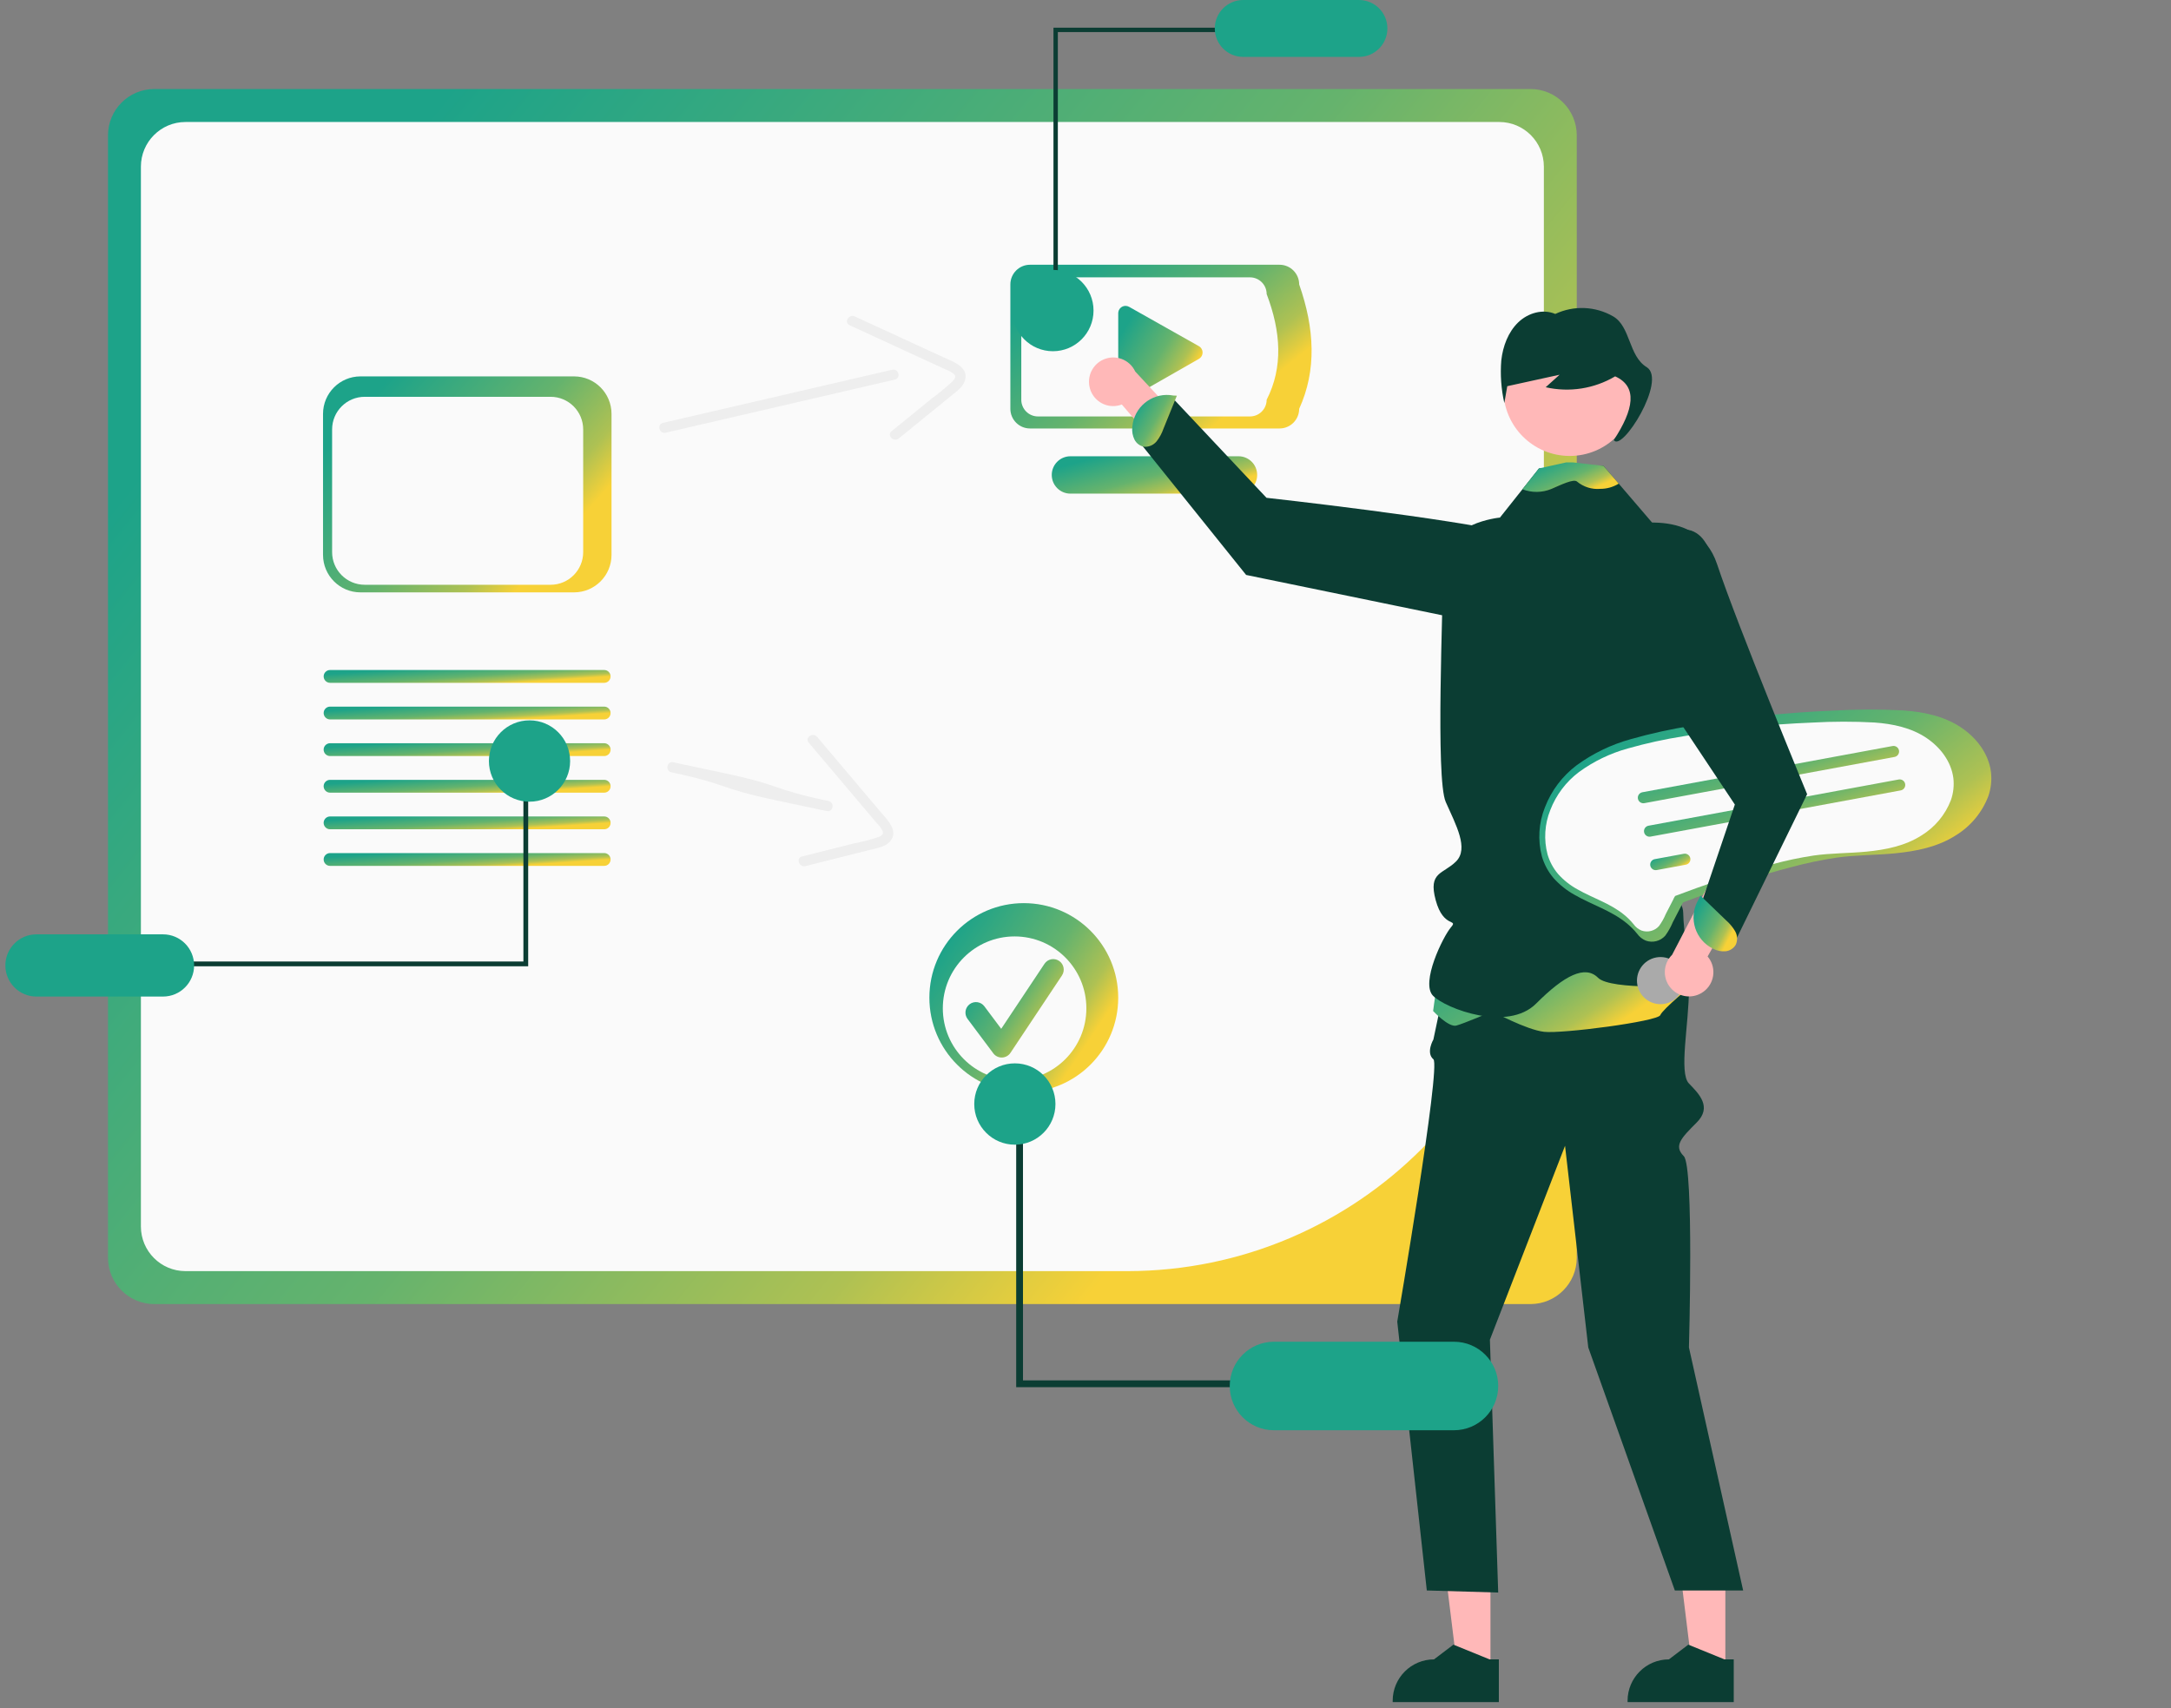 <svg width="352" height="277" viewBox="0 0 352 277" fill="none" xmlns="http://www.w3.org/2000/svg">
<rect x="0" y="0" width="352" height="277" fill="#808080" stroke="none"/>
<g clip-path="url(#clip0_8009_499)">
<g clip-path="url(#clip1_8009_499)">
<path d="M248.153 211.457H25.008C20.869 211.452 17.514 208.092 17.509 203.945V21.947C17.514 17.8 20.869 14.44 25.008 14.435H248.153C252.293 14.44 255.648 17.8 255.653 21.947V203.945C255.648 208.092 252.293 211.452 248.153 211.457Z" fill="url(#paint0_linear_8009_499)"/>
<path d="M30.068 19.782C26.08 19.787 22.849 23.024 22.844 27.018V198.879C22.849 202.873 26.081 206.109 30.068 206.114H182.802C220.073 206.072 250.276 175.818 250.319 138.486V27.018C250.314 23.024 247.083 19.787 243.095 19.782L30.068 19.782Z" fill="#FAFAFA"/>
<path d="M207.462 69.477H167.001C165.244 69.475 163.82 68.049 163.818 66.288V46.117C163.82 44.357 165.244 42.931 167.001 42.929H207.462C209.22 42.931 210.643 44.357 210.645 46.117C213.149 53.255 213.505 60.038 210.645 66.288C210.643 68.049 209.22 69.475 207.462 69.477Z" fill="url(#paint1_linear_8009_499)"/>
<path d="M202.669 67.527H168.293C166.8 67.526 165.59 66.314 165.589 64.819V47.681C165.59 46.185 166.8 44.974 168.293 44.972H202.669C204.162 44.974 205.372 46.185 205.373 47.681C207.693 53.784 208.066 59.56 205.373 64.819C205.372 66.314 204.162 67.526 202.669 67.527Z" fill="#FAFAFA"/>
<path d="M200.815 80.043H173.559C171.889 80.046 170.532 78.693 170.529 77.02C170.526 75.347 171.877 73.988 173.547 73.985H200.815C202.485 73.988 203.837 75.347 203.834 77.02C203.831 78.688 202.481 80.04 200.815 80.043Z" fill="url(#paint2_linear_8009_499)"/>
<path d="M182.489 49.599C181.836 49.602 181.308 50.132 181.307 50.786V63.625C181.307 64.279 181.836 64.809 182.489 64.809C182.694 64.809 182.896 64.755 183.074 64.654L194.388 58.192C194.955 57.868 195.153 57.146 194.831 56.578C194.724 56.391 194.57 56.236 194.383 56.131L183.069 49.753C182.892 49.653 182.692 49.6 182.489 49.599Z" fill="url(#paint3_linear_8009_499)"/>
<path d="M171.516 55.247H170.807V4.489H198.672V5.199H171.516V55.247Z" fill="#0B3D33"/>
<path d="M220.343 0H201.568C199.024 0 196.962 2.065 196.962 4.613C196.962 7.161 199.024 9.226 201.568 9.226H220.343C222.887 9.226 224.949 7.161 224.949 4.613C224.949 2.065 222.887 0 220.343 0Z" fill="#1DA389"/>
<path d="M170.719 56.951C174.355 56.951 177.302 53.998 177.302 50.357C177.302 46.715 174.355 43.763 170.719 43.763C167.084 43.763 164.136 46.715 164.136 50.357C164.136 53.998 167.084 56.951 170.719 56.951Z" fill="#1DA389"/>
<path d="M107.925 70.166L136.804 63.472L145.093 61.551C146.13 61.31 145.7 59.711 144.662 59.952L115.783 66.645L107.494 68.567C106.457 68.807 106.888 70.406 107.925 70.166Z" fill="#EEEEEE"/>
<path d="M137.746 52.733L153.206 59.857C153.734 60.039 154.228 60.307 154.669 60.65C155.096 61.069 154.786 61.471 154.437 61.836C153.397 62.809 152.298 63.718 151.147 64.556L144.56 69.92C143.733 70.594 144.9 71.768 145.719 71.101L151.456 66.43L154.324 64.094C155.137 63.432 156.126 62.757 156.452 61.703C157.138 59.488 154.431 58.607 152.926 57.914L146.194 54.812L138.588 51.307C137.63 50.866 136.78 52.288 137.746 52.733Z" fill="#EEEEEE"/>
<path d="M93.084 96.053H58.441C55.093 96.049 52.379 93.331 52.375 89.977V67.108C52.379 63.754 55.093 61.036 58.441 61.032H93.084C96.433 61.036 99.147 63.754 99.15 67.108V89.977C99.147 93.332 96.433 96.049 93.084 96.053Z" fill="url(#paint4_linear_8009_499)"/>
<path d="M89.278 94.821H59.127C56.213 94.818 53.851 92.452 53.848 89.533V69.629C53.851 66.71 56.213 64.345 59.127 64.341H89.278C92.192 64.345 94.553 66.71 94.557 69.629V89.533C94.553 92.452 92.192 94.818 89.278 94.821Z" fill="#FAFAFA"/>
<path d="M97.964 116.658H53.512C52.939 116.656 52.476 116.19 52.478 115.616C52.48 115.044 52.942 114.581 53.512 114.58H97.964C98.537 114.582 99 115.048 98.998 115.622C98.997 116.193 98.534 116.656 97.964 116.658Z" fill="url(#paint5_linear_8009_499)"/>
<path d="M97.964 110.721H53.512C52.939 110.719 52.476 110.253 52.478 109.679C52.48 109.108 52.942 108.645 53.512 108.643H97.964C98.537 108.645 99 109.111 98.998 109.685C98.997 110.256 98.534 110.719 97.964 110.721Z" fill="url(#paint6_linear_8009_499)"/>
<path d="M97.964 122.594H53.512C52.94 122.594 52.475 122.129 52.475 121.555C52.475 120.982 52.94 120.516 53.512 120.516H97.964C98.537 120.516 99.001 120.982 99.001 121.555C99.001 122.129 98.537 122.594 97.964 122.594Z" fill="url(#paint7_linear_8009_499)"/>
<path d="M97.964 128.531H53.512C52.94 128.531 52.475 128.066 52.475 127.492C52.475 126.918 52.94 126.453 53.512 126.453H97.964C98.537 126.453 99.001 126.918 99.001 127.492C99.001 128.066 98.537 128.531 97.964 128.531Z" fill="url(#paint8_linear_8009_499)"/>
<path d="M97.964 134.468H53.512C52.94 134.468 52.475 134.003 52.475 133.429C52.475 132.855 52.94 132.39 53.512 132.39H97.964C98.537 132.39 99.001 132.855 99.001 133.429C99.001 134.003 98.537 134.468 97.964 134.468Z" fill="url(#paint9_linear_8009_499)"/>
<path d="M97.964 140.404H53.512C52.939 140.403 52.476 139.936 52.478 139.362C52.48 138.791 52.942 138.328 53.512 138.327H97.964C98.537 138.328 99 138.795 98.998 139.368C98.997 139.94 98.534 140.403 97.964 140.404Z" fill="url(#paint10_linear_8009_499)"/>
<path d="M84.864 126.789H85.639V156.683H29.602V155.907H84.864V126.789Z" fill="#0B3D33"/>
<path d="M5.905 161.592H26.436C29.217 161.592 31.472 159.334 31.472 156.548C31.472 153.762 29.217 151.504 26.436 151.504H5.905C3.124 151.504 0.869 153.762 0.869 156.548C0.869 159.334 3.124 161.592 5.905 161.592Z" fill="#1DA389"/>
<path d="M85.855 129.994C89.491 129.994 92.438 127.042 92.438 123.4C92.438 119.758 89.491 116.806 85.855 116.806C82.22 116.806 79.272 119.758 79.272 123.4C79.272 127.042 82.22 129.994 85.855 129.994Z" fill="#1DA389"/>
<path d="M108.86 125.232C118.525 127.29 116.066 127.691 125.731 129.749L134.053 131.52C135.094 131.742 135.38 130.111 134.338 129.889C124.673 127.832 127.132 127.43 117.467 125.372L109.144 123.601C108.103 123.379 107.818 125.01 108.86 125.232Z" fill="#EEEEEE"/>
<path d="M131.12 120.418L142.12 133.424C142.521 133.813 142.855 134.265 143.11 134.762C143.32 135.322 142.869 135.556 142.399 135.739C141.045 136.18 139.666 136.537 138.268 136.809L130.035 138.878C129.001 139.138 129.562 140.697 130.586 140.44L137.757 138.638L141.343 137.737C142.359 137.481 143.54 137.289 144.281 136.472C145.838 134.756 143.757 132.81 142.686 131.545L137.896 125.881L132.485 119.483C131.803 118.676 130.433 119.605 131.12 120.418Z" fill="#EEEEEE"/>
<path d="M165.997 177.112C174.451 177.112 181.305 170.247 181.305 161.778C181.305 153.309 174.451 146.444 165.997 146.444C157.542 146.444 150.688 153.309 150.688 161.778C150.688 170.247 157.542 177.112 165.997 177.112Z" fill="url(#paint11_linear_8009_499)"/>
<path d="M164.504 175.157C170.932 175.157 176.142 169.938 176.142 163.5C176.142 157.062 170.932 151.842 164.504 151.842C158.077 151.842 152.866 157.062 152.866 163.5C152.866 169.938 158.077 175.157 164.504 175.157Z" fill="#FAFAFA"/>
<path d="M162.416 171.48C161.88 171.48 161.375 171.228 161.054 170.798L156.878 165.22C156.313 164.467 156.465 163.398 157.217 162.832C157.969 162.267 159.036 162.419 159.601 163.172L159.602 163.174L162.334 166.822L169.352 156.279C169.874 155.495 170.931 155.283 171.714 155.806C172.496 156.328 172.708 157.387 172.186 158.171L163.833 170.721C163.526 171.181 163.016 171.464 162.463 171.48C162.448 171.48 162.432 171.48 162.416 171.48Z" fill="url(#paint12_linear_8009_499)"/>
<path d="M176.642 62.672C177.051 64.797 179.102 66.187 181.223 65.777C181.449 65.733 181.671 65.669 181.886 65.587L198.018 84.385L200.061 77.445L184.067 60.247C183.155 58.273 180.818 57.413 178.847 58.326C177.197 59.09 176.286 60.887 176.642 62.672Z" fill="#FFB8B8"/>
<path d="M241.659 270.817H236.32L233.78 250.19H241.66L241.659 270.817Z" fill="#FFB8B8"/>
<path d="M241.516 269.07L235.816 266.748L235.653 266.681L232.506 269.07C228.805 269.071 225.806 272.076 225.805 275.782V276H243.019V269.07H241.516Z" fill="#0B3D33"/>
<path d="M279.744 270.817H274.405L271.865 250.19H279.745L279.744 270.817Z" fill="#FFB8B8"/>
<path d="M279.601 269.07L273.901 266.748L273.738 266.681L270.591 269.07C266.89 269.071 263.891 272.076 263.89 275.782V276H281.104V269.07H279.601Z" fill="#0B3D33"/>
<path d="M267.144 147.645C267.144 147.645 273.84 154.623 273.84 160.356C273.84 166.09 272.166 173.962 273.84 175.685C275.514 177.408 277.606 179.504 275.095 182.02C272.584 184.535 271.329 185.792 273.003 187.469C274.677 189.146 273.84 218.491 273.84 218.491L282.629 257.896H271.556L257.518 218.491L253.751 185.792L241.569 217.233L242.914 258.234L231.339 257.896L226.547 214.299C226.547 214.299 233.662 172.827 232.407 171.764C231.151 170.701 232.407 168.555 232.407 168.555L235.755 152.675L267.144 147.645Z" fill="#0B3D33"/>
<path d="M254.033 98.17C254.033 98.17 256.31 89.183 245.82 86.606C235.33 84.029 205.345 80.719 205.345 80.719L190.191 64.612L185.056 72.082L202.044 93.227L242.295 101.508L254.033 98.17Z" fill="#0B3D33"/>
<path d="M187.552 71.531C188.023 70.921 188.391 70.237 188.642 69.508L190.815 64.159L190.251 64.136C187.191 63.559 184.244 65.576 183.669 68.641C183.629 68.852 183.602 69.064 183.586 69.278C183.515 69.964 183.638 70.657 183.941 71.276C184.254 71.9 184.847 72.335 185.534 72.447C186.315 72.488 187.068 72.147 187.552 71.531Z" fill="url(#paint13_linear_8009_499)"/>
<path d="M233.618 154.817L232.362 163.933C232.362 163.933 234.873 166.635 236.129 166.297C237.384 165.959 241.988 163.994 241.988 163.994C241.988 163.994 247.429 166.972 250.358 167.31C253.288 167.647 268.773 165.622 269.192 164.609C269.61 163.596 274.474 159.63 274.474 159.63L272.54 148.064L233.618 154.817Z" fill="url(#paint14_linear_8009_499)"/>
<path d="M274.394 122.924C274.394 122.924 273.331 131.715 274.168 132.524C275.005 133.329 273.331 138.422 271.657 141.776C269.983 145.129 272.912 145.549 272.912 148.064C272.912 150.579 274.168 159.802 274.168 159.802C274.168 159.802 261.194 160.64 259.101 158.544C257.009 156.448 253.66 158.125 249.057 162.736C244.453 167.347 234.455 163.574 232.362 161.478C230.269 159.382 233.99 151.837 235.246 150.374C236.501 148.911 234.036 150.604 232.781 145.968C231.525 141.331 233.99 141.776 236.083 139.68C238.175 137.584 236.083 133.811 234.409 130.038C232.735 126.265 233.99 98.178 233.99 91.471C233.99 84.763 243.197 83.925 243.197 83.925L246.843 79.335L249.521 75.96L254.769 75.75L254.908 75.746L259.984 75.541L262.449 78.416L267.89 84.763L274.168 86.021C279.19 87.698 277.934 98.178 277.934 98.178L274.394 122.924Z" fill="#0B3D33"/>
<path d="M254.511 73.932C260.452 73.932 265.269 69.107 265.269 63.156C265.269 57.205 260.452 52.38 254.511 52.38C248.569 52.38 243.752 57.205 243.752 63.156C243.752 69.107 248.569 73.932 254.511 73.932Z" fill="#FFB8B8"/>
<path d="M266.984 59.531C264.025 57.713 264.404 52.961 261.553 51.301C258.677 49.64 255.172 49.493 252.167 50.906C250.159 50.046 247.754 50.732 246.147 52.286C244.541 53.84 243.671 56.133 243.415 58.438C243.229 60.754 243.396 63.085 243.907 65.352C244.067 64.441 244.226 63.531 244.386 62.62L252.867 60.763C252.116 61.439 251.365 62.115 250.614 62.79C254.455 63.666 258.486 63.035 261.876 61.026C265.568 62.684 264.899 66.407 261.658 71.349C262.914 73.445 270.356 61.602 266.984 59.531Z" fill="#0B3D33"/>
<path d="M262.449 78.417C262.425 78.436 262.4 78.454 262.374 78.471C261.487 79.001 260.472 79.276 259.44 79.268C258.089 79.38 256.748 78.959 255.703 78.094C255.155 77.574 252.974 78.672 251.543 79.28C250.041 79.903 248.358 79.923 246.843 79.335L249.521 75.96L253.936 74.98H255.038L259.984 75.541L262.449 78.417Z" fill="url(#paint15_linear_8009_499)"/>
<path d="M318.028 118C315.274 116.13 311.928 115.435 308.657 115.199C304.94 114.997 301.214 115.001 297.497 115.212C293.636 115.366 289.783 115.646 285.938 116.052C282.098 116.459 278.274 116.992 274.467 117.652C271.058 118.184 267.684 118.923 264.365 119.867C261.223 120.738 258.264 122.169 255.63 124.092C253.317 125.834 251.539 128.191 250.496 130.895C249.473 133.431 249.299 136.231 250.001 138.874C250.375 140.158 251.014 141.349 251.879 142.369C252.878 143.487 254.061 144.426 255.377 145.143C258.109 146.706 261.205 147.645 263.676 149.646C264.328 150.169 264.922 150.761 265.448 151.411C265.805 151.913 266.299 152.302 266.871 152.532C267.979 152.92 269.211 152.602 269.995 151.726C270.49 151.048 270.902 150.313 271.224 149.537L272.528 147.018C272.615 146.798 272.724 146.587 272.854 146.388C272.951 146.271 272.777 146.391 272.81 146.36C272.828 146.343 272.866 146.343 272.887 146.33C272.995 146.276 273.107 146.233 273.224 146.201C274.429 145.74 275.641 145.294 276.857 144.862C281.348 143.259 285.893 141.782 290.51 140.585C292.885 139.947 295.295 139.442 297.726 139.073C300.876 138.623 304.074 138.675 307.238 138.368C310.644 138.037 314.159 137.347 317.081 135.468C319.496 133.998 321.357 131.767 322.372 129.124C322.812 127.865 322.963 126.522 322.813 125.197C322.434 122.197 320.477 119.663 318.028 118Z" fill="url(#paint16_linear_8009_499)"/>
<path d="M312.391 119.686C309.902 117.996 306.879 117.368 303.923 117.155C300.564 116.972 297.197 116.976 293.838 117.167C290.349 117.305 286.867 117.558 283.392 117.925C279.922 118.293 276.467 118.775 273.026 119.371C269.945 119.852 266.897 120.52 263.897 121.373C261.058 122.16 258.384 123.453 256.004 125.191C253.914 126.765 252.307 128.895 251.365 131.339C250.44 133.63 250.283 136.16 250.917 138.549C251.255 139.71 251.833 140.786 252.614 141.707C253.516 142.718 254.586 143.566 255.775 144.214C258.244 145.626 261.042 146.475 263.275 148.283C263.864 148.756 264.4 149.291 264.876 149.878C265.199 150.332 265.645 150.684 266.162 150.891C267.163 151.242 268.277 150.955 268.985 150.163C269.432 149.55 269.805 148.886 270.096 148.185L271.274 145.908C271.353 145.709 271.451 145.518 271.568 145.339C271.657 145.234 271.499 145.341 271.529 145.314C271.545 145.298 271.58 145.299 271.598 145.287C271.696 145.238 271.798 145.199 271.903 145.17C272.992 144.754 274.087 144.351 275.186 143.96C279.245 142.512 283.352 141.176 287.524 140.095C289.67 139.518 291.848 139.062 294.045 138.728C296.891 138.322 299.781 138.369 302.64 138.092C305.719 137.793 308.895 137.169 311.535 135.471C313.718 134.142 315.399 132.126 316.317 129.738C316.714 128.6 316.85 127.387 316.715 126.189C316.372 123.478 314.604 121.189 312.391 119.686Z" fill="#FAFAFA"/>
<path d="M307.178 122.738L266.62 130.231C266.133 130.325 265.663 130.006 265.569 129.518C265.476 129.031 265.794 128.559 266.281 128.466C266.284 128.465 266.286 128.465 266.289 128.464L266.294 128.463L306.853 120.97C307.34 120.88 307.808 121.203 307.898 121.691C307.988 122.179 307.666 122.648 307.178 122.738Z" fill="url(#paint17_linear_8009_499)"/>
<path d="M308.177 128.164L267.619 135.657C267.132 135.75 266.662 135.43 266.569 134.943C266.476 134.455 266.795 133.984 267.281 133.891C267.284 133.891 267.286 133.89 267.288 133.89L267.293 133.889L307.852 126.396C308.339 126.306 308.807 126.629 308.897 127.117C308.987 127.605 308.665 128.074 308.177 128.164Z" fill="url(#paint18_linear_8009_499)"/>
<path d="M273.344 140.209L268.617 141.082C268.13 141.171 267.663 140.847 267.574 140.358C267.486 139.872 267.807 139.406 268.292 139.314L273.019 138.441C273.506 138.353 273.973 138.677 274.062 139.165C274.15 139.652 273.829 140.118 273.344 140.209Z" fill="url(#paint19_linear_8009_499)"/>
<path d="M269.92 162.765C271.992 162.382 273.361 160.39 272.979 158.315C272.597 156.24 270.608 154.868 268.536 155.251C266.465 155.634 265.095 157.626 265.477 159.701C265.86 161.776 267.849 163.148 269.92 162.765Z" fill="#AAAAAA"/>
<path d="M275.877 161.015C277.739 159.919 278.361 157.517 277.266 155.652C277.149 155.453 277.015 155.265 276.866 155.09L289.157 133.575L281.945 133.968L271.113 154.817C269.56 156.338 269.532 158.832 271.051 160.387C272.321 161.688 274.317 161.948 275.877 161.015Z" fill="#FFB8B8"/>
<path d="M262.032 85.602C262.032 85.602 275.051 81.41 278.399 91.471C281.747 101.532 293.002 128.78 293.002 128.78L280.91 153.513L275.469 147.645L281.284 130.457L264.543 105.305L262.032 85.602Z" fill="#0B3D33"/>
<path d="M281.325 150.988C280.933 150.324 280.436 149.728 279.853 149.223L275.699 145.219L275.468 145.735C273.799 148.368 274.577 151.857 277.205 153.529C277.386 153.644 277.573 153.748 277.765 153.842C278.375 154.162 279.063 154.305 279.75 154.252C280.444 154.192 281.067 153.802 281.425 153.204C281.754 152.493 281.716 151.666 281.325 150.988Z" fill="url(#paint20_linear_8009_499)"/>
<path d="M165.864 182.407H164.762V224.933H202.045V223.829H165.864V182.407Z" fill="#0B3D33"/>
<path d="M242.919 224.74C242.915 220.779 239.71 217.568 235.755 217.564H206.549C202.592 217.564 199.385 220.777 199.385 224.74C199.385 228.703 202.592 231.916 206.549 231.916H235.755C239.71 231.912 242.915 228.702 242.919 224.74Z" fill="#1DA389"/>
<path d="M164.545 185.612C168.181 185.612 171.128 182.659 171.128 179.018C171.128 175.376 168.181 172.424 164.545 172.424C160.91 172.424 157.962 175.376 157.962 179.018C157.962 182.659 160.91 185.612 164.545 185.612Z" fill="#1DA389"/>
</g>
</g>
<defs>
<linearGradient id="paint0_linear_8009_499" x1="225.46" y1="149.798" x2="-0.277" y2="-33.015" gradientUnits="userSpaceOnUse">
<stop stop-color="#F7D137"/>
<stop offset="0.112" stop-color="#AEC153"/>
<stop offset="0.314" stop-color="#65B36D"/>
<stop offset="0.701" stop-color="#1DA389"/>
</linearGradient>
<linearGradient id="paint1_linear_8009_499" x1="206.467" y1="61.168" x2="176.038" y2="23.662" gradientUnits="userSpaceOnUse">
<stop stop-color="#F7D137"/>
<stop offset="0.112" stop-color="#AEC153"/>
<stop offset="0.314" stop-color="#65B36D"/>
<stop offset="0.701" stop-color="#1DA389"/>
</linearGradient>
<linearGradient id="paint2_linear_8009_499" x1="199.611" y1="78.147" x2="196.023" y2="64.93" gradientUnits="userSpaceOnUse">
<stop stop-color="#F7D137"/>
<stop offset="0.112" stop-color="#AEC153"/>
<stop offset="0.314" stop-color="#65B36D"/>
<stop offset="0.701" stop-color="#1DA389"/>
</linearGradient>
<linearGradient id="paint3_linear_8009_499" x1="193.251" y1="60.049" x2="177.5" y2="50.558" gradientUnits="userSpaceOnUse">
<stop stop-color="#F7D137"/>
<stop offset="0.112" stop-color="#AEC153"/>
<stop offset="0.314" stop-color="#65B36D"/>
<stop offset="0.701" stop-color="#1DA389"/>
</linearGradient>
<linearGradient id="paint4_linear_8009_499" x1="93.22" y1="85.093" x2="52.45" y2="48.61" gradientUnits="userSpaceOnUse">
<stop stop-color="#F7D137"/>
<stop offset="0.112" stop-color="#AEC153"/>
<stop offset="0.314" stop-color="#65B36D"/>
<stop offset="0.701" stop-color="#1DA389"/>
</linearGradient>
<linearGradient id="paint5_linear_8009_499" x1="93.1" y1="116.007" x2="92.777" y2="111.161" gradientUnits="userSpaceOnUse">
<stop stop-color="#F7D137"/>
<stop offset="0.112" stop-color="#AEC153"/>
<stop offset="0.314" stop-color="#65B36D"/>
<stop offset="0.701" stop-color="#1DA389"/>
</linearGradient>
<linearGradient id="paint6_linear_8009_499" x1="93.1" y1="110.071" x2="92.777" y2="105.225" gradientUnits="userSpaceOnUse">
<stop stop-color="#F7D137"/>
<stop offset="0.112" stop-color="#AEC153"/>
<stop offset="0.314" stop-color="#65B36D"/>
<stop offset="0.701" stop-color="#1DA389"/>
</linearGradient>
<linearGradient id="paint7_linear_8009_499" x1="93.103" y1="121.944" x2="92.78" y2="117.098" gradientUnits="userSpaceOnUse">
<stop stop-color="#F7D137"/>
<stop offset="0.112" stop-color="#AEC153"/>
<stop offset="0.314" stop-color="#65B36D"/>
<stop offset="0.701" stop-color="#1DA389"/>
</linearGradient>
<linearGradient id="paint8_linear_8009_499" x1="93.103" y1="127.881" x2="92.78" y2="123.035" gradientUnits="userSpaceOnUse">
<stop stop-color="#F7D137"/>
<stop offset="0.112" stop-color="#AEC153"/>
<stop offset="0.314" stop-color="#65B36D"/>
<stop offset="0.701" stop-color="#1DA389"/>
</linearGradient>
<linearGradient id="paint9_linear_8009_499" x1="93.103" y1="133.817" x2="92.78" y2="128.971" gradientUnits="userSpaceOnUse">
<stop stop-color="#F7D137"/>
<stop offset="0.112" stop-color="#AEC153"/>
<stop offset="0.314" stop-color="#65B36D"/>
<stop offset="0.701" stop-color="#1DA389"/>
</linearGradient>
<linearGradient id="paint10_linear_8009_499" x1="93.1" y1="139.754" x2="92.777" y2="134.908" gradientUnits="userSpaceOnUse">
<stop stop-color="#F7D137"/>
<stop offset="0.112" stop-color="#AEC153"/>
<stop offset="0.314" stop-color="#65B36D"/>
<stop offset="0.701" stop-color="#1DA389"/>
</linearGradient>
<linearGradient id="paint11_linear_8009_499" x1="177.423" y1="167.514" x2="144.222" y2="145.306" gradientUnits="userSpaceOnUse">
<stop stop-color="#F7D137"/>
<stop offset="0.112" stop-color="#AEC153"/>
<stop offset="0.314" stop-color="#65B36D"/>
<stop offset="0.701" stop-color="#1DA389"/>
</linearGradient>
<linearGradient id="paint12_linear_8009_499" x1="170.452" y1="166.485" x2="153.171" y2="154.926" gradientUnits="userSpaceOnUse">
<stop stop-color="#F7D137"/>
<stop offset="0.112" stop-color="#AEC153"/>
<stop offset="0.314" stop-color="#65B36D"/>
<stop offset="0.701" stop-color="#1DA389"/>
</linearGradient>
<linearGradient id="paint13_linear_8009_499" x1="189.896" y1="69.817" x2="181.363" y2="64.891" gradientUnits="userSpaceOnUse">
<stop stop-color="#F7D137"/>
<stop offset="0.112" stop-color="#AEC153"/>
<stop offset="0.314" stop-color="#65B36D"/>
<stop offset="0.701" stop-color="#1DA389"/>
</linearGradient>
<linearGradient id="paint14_linear_8009_499" x1="269.135" y1="161.312" x2="248.091" y2="130.52" gradientUnits="userSpaceOnUse">
<stop stop-color="#F7D137"/>
<stop offset="0.112" stop-color="#AEC153"/>
<stop offset="0.314" stop-color="#65B36D"/>
<stop offset="0.701" stop-color="#1DA389"/>
</linearGradient>
<linearGradient id="paint15_linear_8009_499" x1="260.471" y1="78.265" x2="256.233" y2="69" gradientUnits="userSpaceOnUse">
<stop stop-color="#F7D137"/>
<stop offset="0.112" stop-color="#AEC153"/>
<stop offset="0.314" stop-color="#65B36D"/>
<stop offset="0.701" stop-color="#1DA389"/>
</linearGradient>
<linearGradient id="paint16_linear_8009_499" x1="313.577" y1="140.914" x2="270.996" y2="85.369" gradientUnits="userSpaceOnUse">
<stop stop-color="#F7D137"/>
<stop offset="0.112" stop-color="#AEC153"/>
<stop offset="0.314" stop-color="#65B36D"/>
<stop offset="0.701" stop-color="#1DA389"/>
</linearGradient>
<linearGradient id="paint17_linear_8009_499" x1="302.543" y1="127.339" x2="296.106" y2="107.679" gradientUnits="userSpaceOnUse">
<stop stop-color="#F7D137"/>
<stop offset="0.112" stop-color="#AEC153"/>
<stop offset="0.314" stop-color="#65B36D"/>
<stop offset="0.701" stop-color="#1DA389"/>
</linearGradient>
<linearGradient id="paint18_linear_8009_499" x1="303.542" y1="132.765" x2="297.105" y2="113.104" gradientUnits="userSpaceOnUse">
<stop stop-color="#F7D137"/>
<stop offset="0.112" stop-color="#AEC153"/>
<stop offset="0.314" stop-color="#65B36D"/>
<stop offset="0.701" stop-color="#1DA389"/>
</linearGradient>
<linearGradient id="paint19_linear_8009_499" x1="273.25" y1="140.261" x2="270.466" y2="135.709" gradientUnits="userSpaceOnUse">
<stop stop-color="#F7D137"/>
<stop offset="0.112" stop-color="#AEC153"/>
<stop offset="0.314" stop-color="#65B36D"/>
<stop offset="0.701" stop-color="#1DA389"/>
</linearGradient>
<linearGradient id="paint20_linear_8009_499" x1="280.753" y1="151.433" x2="272.052" y2="146.883" gradientUnits="userSpaceOnUse">
<stop stop-color="#F7D137"/>
<stop offset="0.112" stop-color="#AEC153"/>
<stop offset="0.314" stop-color="#65B36D"/>
<stop offset="0.701" stop-color="#1DA389"/>
</linearGradient>
<clipPath id="clip0_8009_499">
<rect width="350.262" height="276.75" fill="white" transform="translate(0.869)"/>
</clipPath>
<clipPath id="clip1_8009_499">
<rect width="322" height="276" fill="white" transform="translate(0.869)"/>
</clipPath>
</defs>
</svg>
